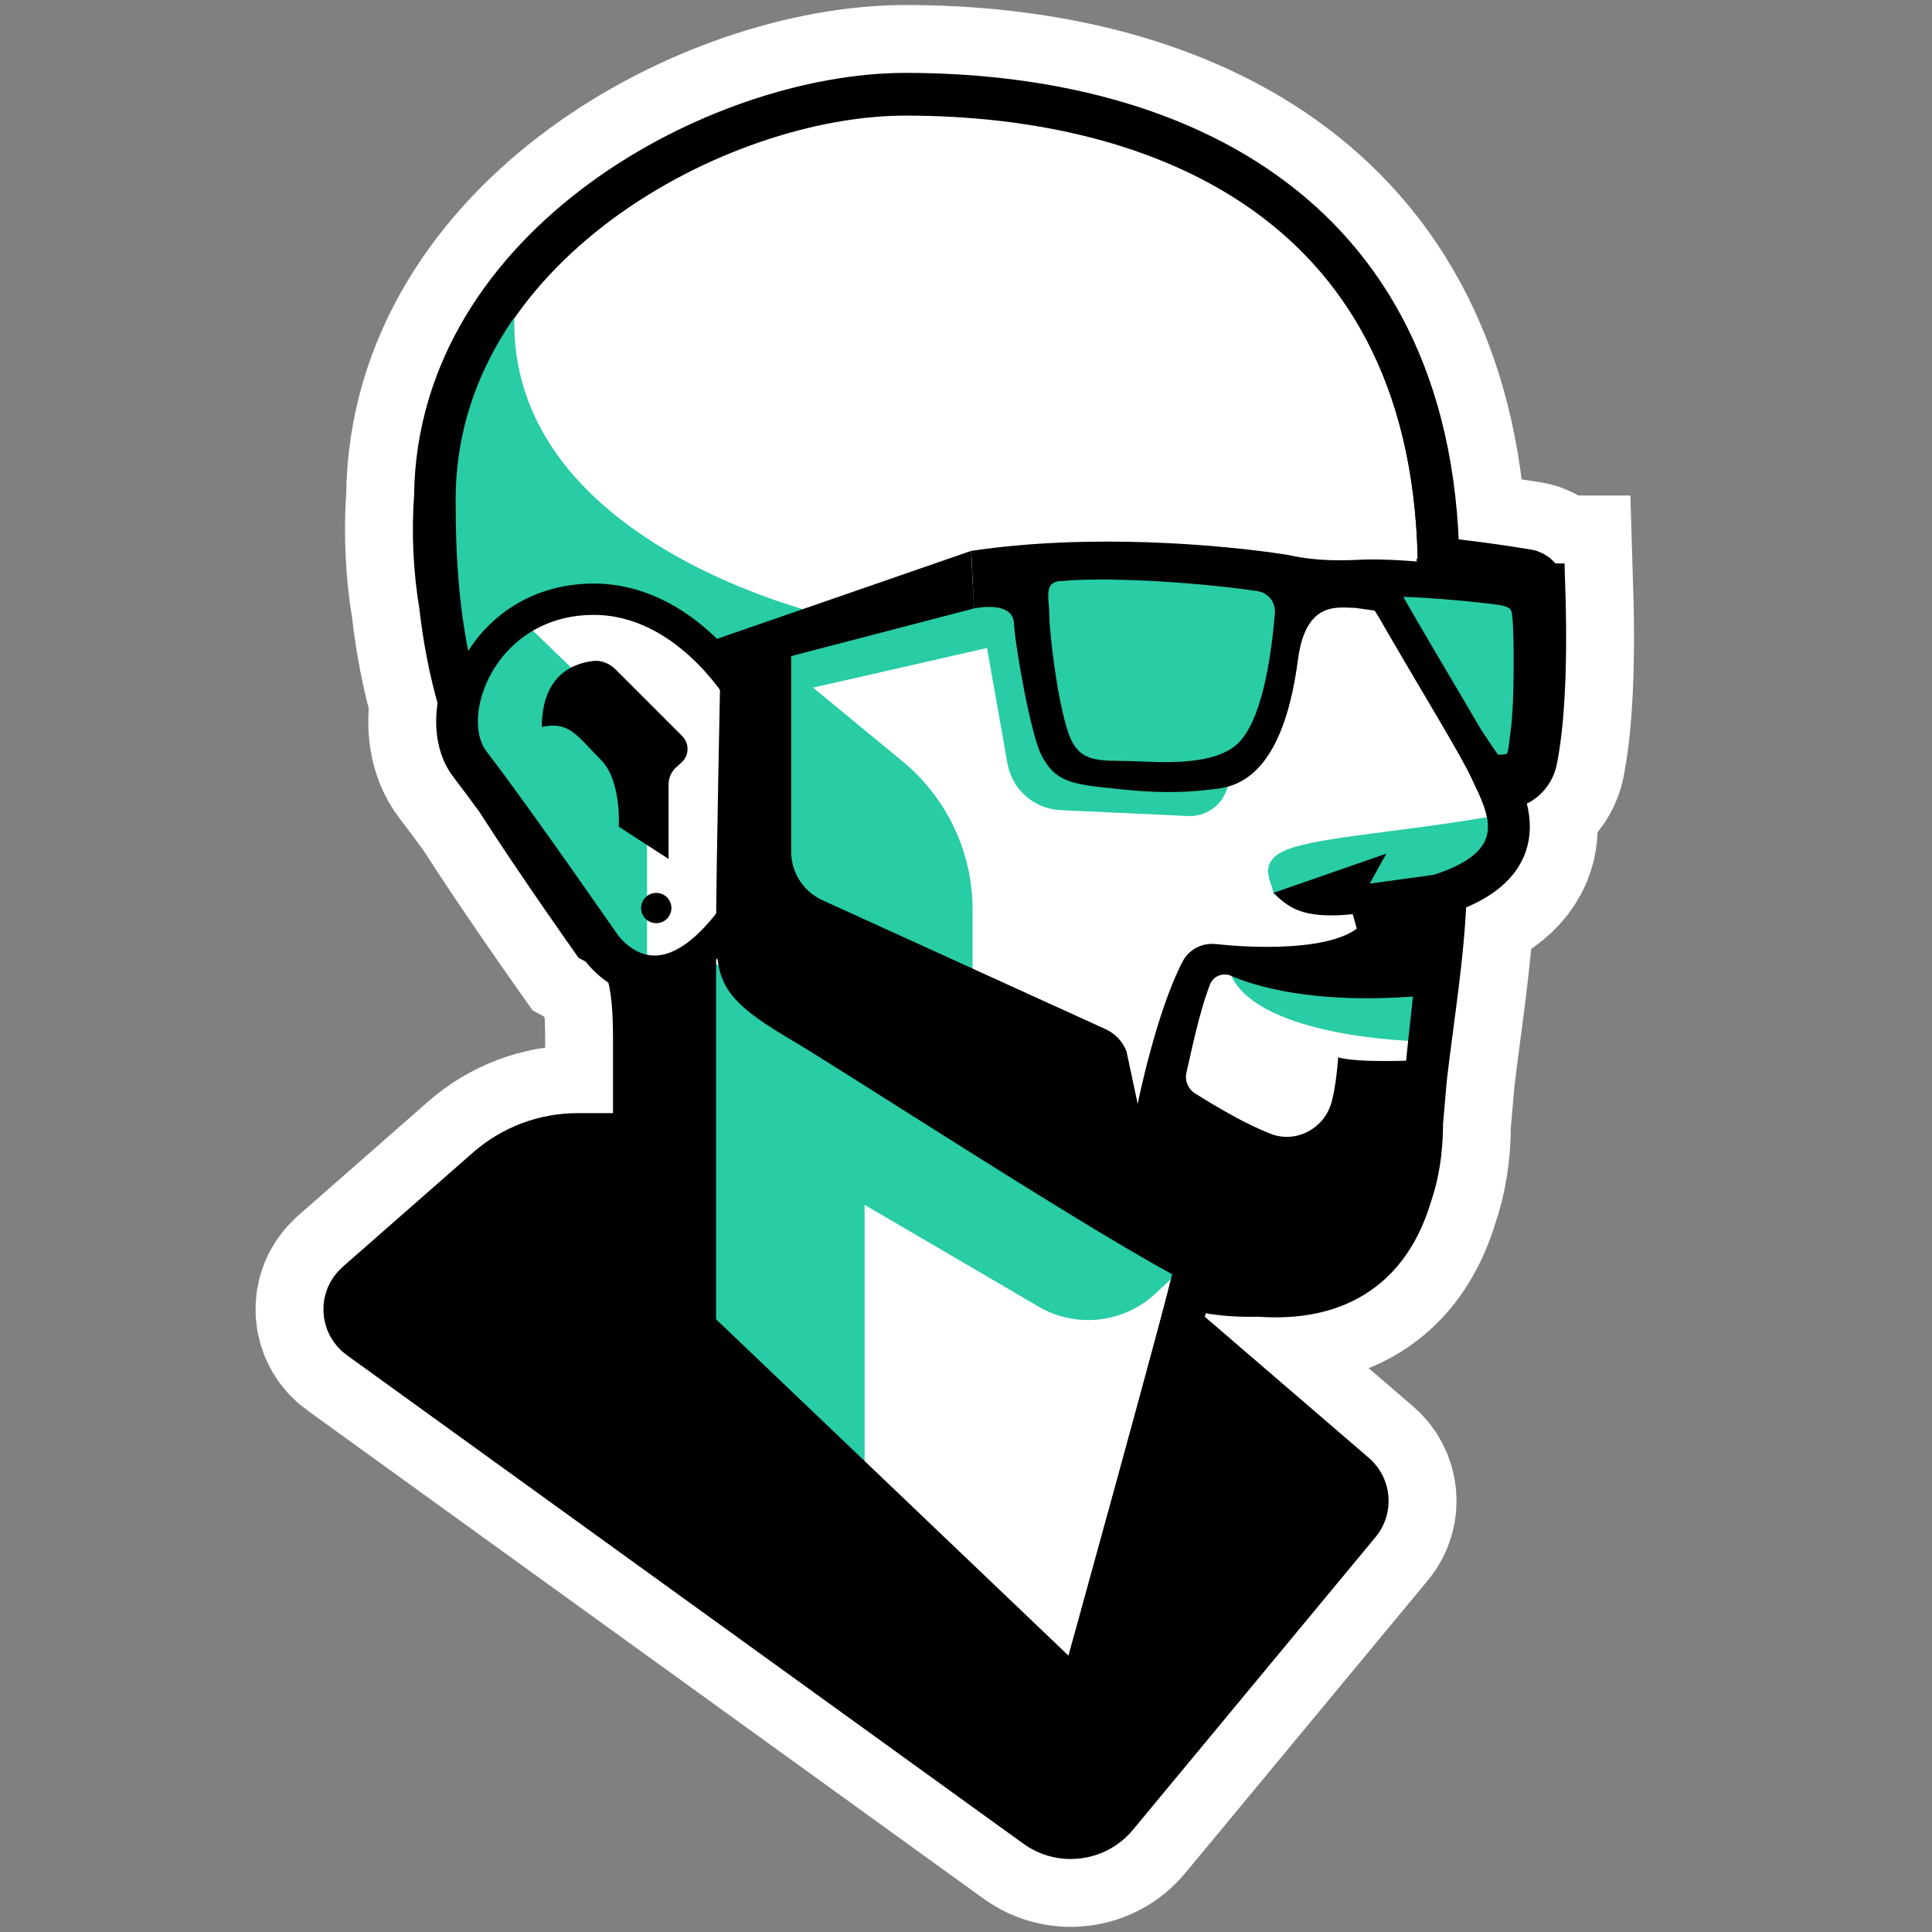 <?xml version="1.0" encoding="UTF-8"?><svg id="b" xmlns="http://www.w3.org/2000/svg" width="185" height="185" viewBox="0 0 185 185"><rect x="0" y="0" width="185" height="185" fill="#808080" stroke="none"/><path d="M147.38,56.45c-.02-.67-.52-1.25-1.18-1.36-3.22-.53-6.28-.93-8.95-1.19-.51-34.41-26.59-44.42-50.55-44.42-17.66,0-44.32,14.29-44.55,38.05-.26,3.56-.07,7.08.48,10.39.34,3.01.91,6.13,1.83,9.28-.44,2.19-.14,4.29.95,5.7.72.93,1.59,2.11,2.54,3.4,3.73,5.84,9.15,13.49,9.15,13.49l.65.34c.08.11.12.17.12.17,0,0,.9,1.36,2.51,2.15.63,1.83.82,3.99.82,7.13v9.51h-5.89c-3.08,0-6.06,1.12-8.38,3.16l-12.47,10.94c-1.41,1.23-1.3,3.46.22,4.55l64.78,46.78c2.24,1.61,5.34,1.22,7.1-.9l23.24-28.04c1.01-1.22.86-3.03-.34-4.07l-16.91-14.55c.54-2.01.93-3.51,1.1-4.23,1.01.42,3.69.96,6.86.85,5.76.44,11.76-1.24,14.14-9.29.64-1.84,1.01-4.01,1.03-6.59,0-.03,0-.05,0-.08,0-.08,0-.16.01-.24l.36-4.14c.61-5.38,1.71-11.86,1.89-17.65,0-.15,0-.3.01-.45,8.27-2.71,6.09-7.55,4.71-10.46l.26.38s.57.03,1.3-.07c1.2-.17,2.16-1.09,2.4-2.28.57-2.82,1.03-7.81.77-16.26Z" fill="none" stroke="#fff" stroke-miterlimit="10" stroke-width="18"/><path d="M147.38,56.45c-.02-.67-.52-1.25-1.18-1.36-3.22-.53-6.28-.93-8.95-1.19-.51-34.41-26.59-44.42-50.55-44.42-17.66,0-44.32,14.29-44.55,38.05-.26,3.56-.07,7.08.48,10.39.34,3.01.91,6.13,1.83,9.28-.44,2.19-.14,4.29.95,5.7.72.93,1.59,2.11,2.54,3.4,3.73,5.84,9.15,13.49,9.15,13.49l.65.34c.08.11.12.17.12.17,0,0,.9,1.36,2.51,2.15.63,1.83.82,3.99.82,7.13v9.51h-5.89c-3.08,0-6.06,1.12-8.38,3.16l-12.47,10.94c-1.41,1.23-1.3,3.46.22,4.55l64.78,46.78c2.24,1.61,5.34,1.22,7.1-.9l23.24-28.04c1.01-1.22.86-3.03-.34-4.07l-16.91-14.55c.54-2.01.93-3.51,1.1-4.23,1.01.42,3.69.96,6.86.85,5.76.44,11.76-1.24,14.14-9.29.64-1.84,1.01-4.01,1.03-6.59,0-.03,0-.05,0-.08,0-.08,0-.16.01-.24l.36-4.14c.61-5.38,1.71-11.86,1.89-17.65,0-.15,0-.3.01-.45,8.27-2.71,6.09-7.55,4.71-10.46l.26.38s.57.03,1.3-.07c1.2-.17,2.16-1.09,2.4-2.28.57-2.82,1.03-7.81.77-16.26Z" fill="none" stroke="#000" stroke-miterlimit="10" stroke-width="5"/><path d="M61.96,109.09h-6.65c-3.08,0-6.06,1.12-8.38,3.16l-12.47,10.94c-1.41,1.23-1.3,3.46.22,4.55l64.78,46.78c2.24,1.61,5.34,1.22,7.1-.9l23.24-28.04c1.01-1.22.86-3.03-.34-4.07l-16.93-14.57-50.57-17.85Z"/><path d="M137.27,55.01c0-35.25-26.38-45.44-50.58-45.44-17.74,0-44.56,14.41-44.56,38.35,0,11.31,1.24,26.37,14.14,38.68,4.07,4.07,4.92,6.33,4.92,12.98v21.86l41.9,39.99s10.64-38.4,10.64-39.2c8.05,2.41,21.11,3.87,21.92-14.62.26-5.91,2.04-14.55,2.27-22.03.49-15.91-.66-30.57-.66-30.57Z" fill="#fff" stroke="#000" stroke-miterlimit="10" stroke-width="3"/><path d="M82.79,140.07v-24.7l16.65,9.74c3.6,2.11,8.15,1.6,11.2-1.24l3.19-2.98-47.15-29.78-1.11,33.87,17.22,15.09Z" fill="#28cca5"/><path d="M93.13,97.64v-10.53c0-5.5-2.46-10.71-6.71-14.21l-12.09-9.96v25.18l18.8,9.52Z" fill="#28cca5"/><path d="M79.72,59.09s-33.46-7.23-30.26-31.4c-9.06,11.33-8.91,27.91-4.54,38.5,3.77-11.18,15.1-10.41,21.1-4.69s13.7-2.41,13.7-2.41Z" fill="#28cca5"/><polygon points="76.47 66.16 97.93 61.27 97.22 55.01 74.33 61.27 73.51 67.29 76.47 66.16" fill="#28cca5"/><path d="M94.26,60.63l2.21,12.48c.43,2.45,2.49,4.3,4.98,4.46l12.38.57c1.58.05,3.03-.91,3.59-2.39l1.18-3.1-18.63-13.84-5.7,1.81Z" fill="#28cca5"/><path d="M133.47,58.47c4.95,8.68,7.59,12.77,8.89,15.59s4.55,8.3-4.76,11.18l-8.07,2.3" fill="#fff" stroke="#000" stroke-miterlimit="10" stroke-width="3"/><path d="M117.89,93.43c2.8,5.96,17.77,6.27,17.77,6.27v-4.3s-14.3-1.04-17.77-1.96Z" fill="#28cca5"/><path d="M135.62,101.53s-5.51.28-7.48-.28c0,0-.2,2.98-.71,4.53-.79,2.4-3.43,3.71-5.78,2.78-2.17-.85-4.58-2.21-7.22-3.86-.67-.42-1-1.22-.82-1.99.4-1.69,1.19-5.72,2.26-8.45.31-.8,1.23-1.16,2.02-.82,2.33,1.01,7.87,2.72,17.77,1.96l2.27-9.81-6.92,1.65c-.54,3.45-8.49,3.82-14.58,3.16-1.3-.14-2.56.49-3.17,1.64-2.56,4.88-4.32,13.66-4.32,13.66l-1.07-5.02c-.36-.94-1.08-1.71-2-2.13l-27.12-12.35c-1.82-.83-2.99-2.65-2.99-4.65v-18.91l-6.78,1.47s-.41,19.82-.41,24.83.48,6.69,7.09,10.57c5.19,3.05,29.32,18.81,37.79,23.14,2.47,1.26,22.21,4.23,22.21-15.11v-6.1l-.04.11Z"/><path d="M121.93,85.5c-.11-1.03-1.71-3.03,1.48-4.21s10.99-1.64,19.6-3.15c0,5.39-5.41,7.1-10.5,7.36h-10.58Z" fill="#28cca5"/><path d="M129.53,87.54l3.22-5.8-10.82,3.76c1.36,1.25,2.56,2.56,7.6,2.04Z"/><path d="M129.79,58.21c-1.55,0-4.75-.8-5.5,4.94s-2.64,11.62-7.44,12.33-8.47.22-11.72-.14-4.31-1.02-5.36-2.93-2.56-10.52-2.68-12.74-3.81-1.41-3.81-1.41l-.28-5.51c11.29-1.69,23.85-.63,30.35.39,2.79.62,5.07.54,7.11.45,3.14-.13,9.14.41,15.75,1.5.67.11,1.16.68,1.18,1.36.25,8.45-.2,13.43-.77,16.26-.24,1.19-1.2,2.11-2.4,2.28-.73.1-1.3.07-1.3.07l-11.29-16.59-1.83-.26Z"/><polygon points="92.99 52.75 66.62 61.88 68.57 64.7 93.27 58.26 92.99 52.75"/><path d="M101.73,55.12c5.53-.43,14.35.32,18.76.99,1.29.2,2.2,1.36,2.09,2.65-.54,6.27-1.74,11.39-4.12,13.15-2.65,1.96-7.34,1.56-10.17,1.47s-5.31.34-6.46-3.03-1.86-10.07-1.86-11.55-.71-3.55,1.77-3.7Z" fill="#28cca5" stroke="#000" stroke-miterlimit="10"/><path d="M143.17,72.77c1.88,0,1.63-.06,2-2.89s.29-9.04.19-10.24,0-1.9-1.6-2.18-9.41-1.04-11.39-.75c2.07,3.2,10.8,16.06,10.8,16.06Z" fill="#28cca5" stroke="#000" stroke-miterlimit="10"/><path d="M68.57,91.86v36.54l-7.21-7.21.27-28.08c2.08,1.24,4.45-.47,6.97-3.79l-.03,2.54Z"/><path d="M137.27,54.93c0-35.25-26.38-45.44-50.58-45.44-17.74,0-44.56,14.41-44.56,38.35,0,11.31,1.24,26.37,14.14,38.68,4.07,4.07,4.92,6.33,4.92,12.98v21.86l41.9,39.99s10.64-38.4,10.64-39.2c8.05,2.41,21.11,3.87,21.92-14.62" fill="none" stroke="#000" stroke-miterlimit="10" stroke-width="3"/><path d="M61.96,92.31v-21.37l-12.23-11.8s-6.99,7.48-4.8,12.03,12.17,18.63,12.17,18.63l4.86,2.51Z" fill="#28cca5"/><path d="M70.82,66.16s-5.25-8.78-13.95-8.78c-10.59,0-14.87,11.09-11.46,15.51,3.93,5.09,12.45,17.4,12.45,17.4,0,0,4.86,7.35,12.11-2.17" fill="none" stroke="#000" stroke-miterlimit="10" stroke-width="3"/><circle cx="62.84" cy="86.95" r="1.45"/><path d="M64.02,82.25v-7.15c0-.61.26-1.2.71-1.61l.54-.49c.73-.67.76-1.81.06-2.51l-6.41-6.41c-.58-.58-1.4-.9-2.22-.78-3.73.54-4.82,3.39-4.82,6.31,2.69-.58,3.38.88,5.66,3.15,2,2,1.71,6.4,1.71,6.4l4.77,3.09Z"/><path d="M135.66,107.53c.26-5.91,1.71-14.81,1.94-22.28" fill="#fff" stroke="#000" stroke-miterlimit="10" stroke-width="3"/><path d="M132.38,56.7c4.95,8.68,8.68,14.54,9.98,17.36s4.55,8.3-4.76,11.18l-8.07,1.11" fill="none" stroke="#000" stroke-miterlimit="10" stroke-width="3"/></svg>